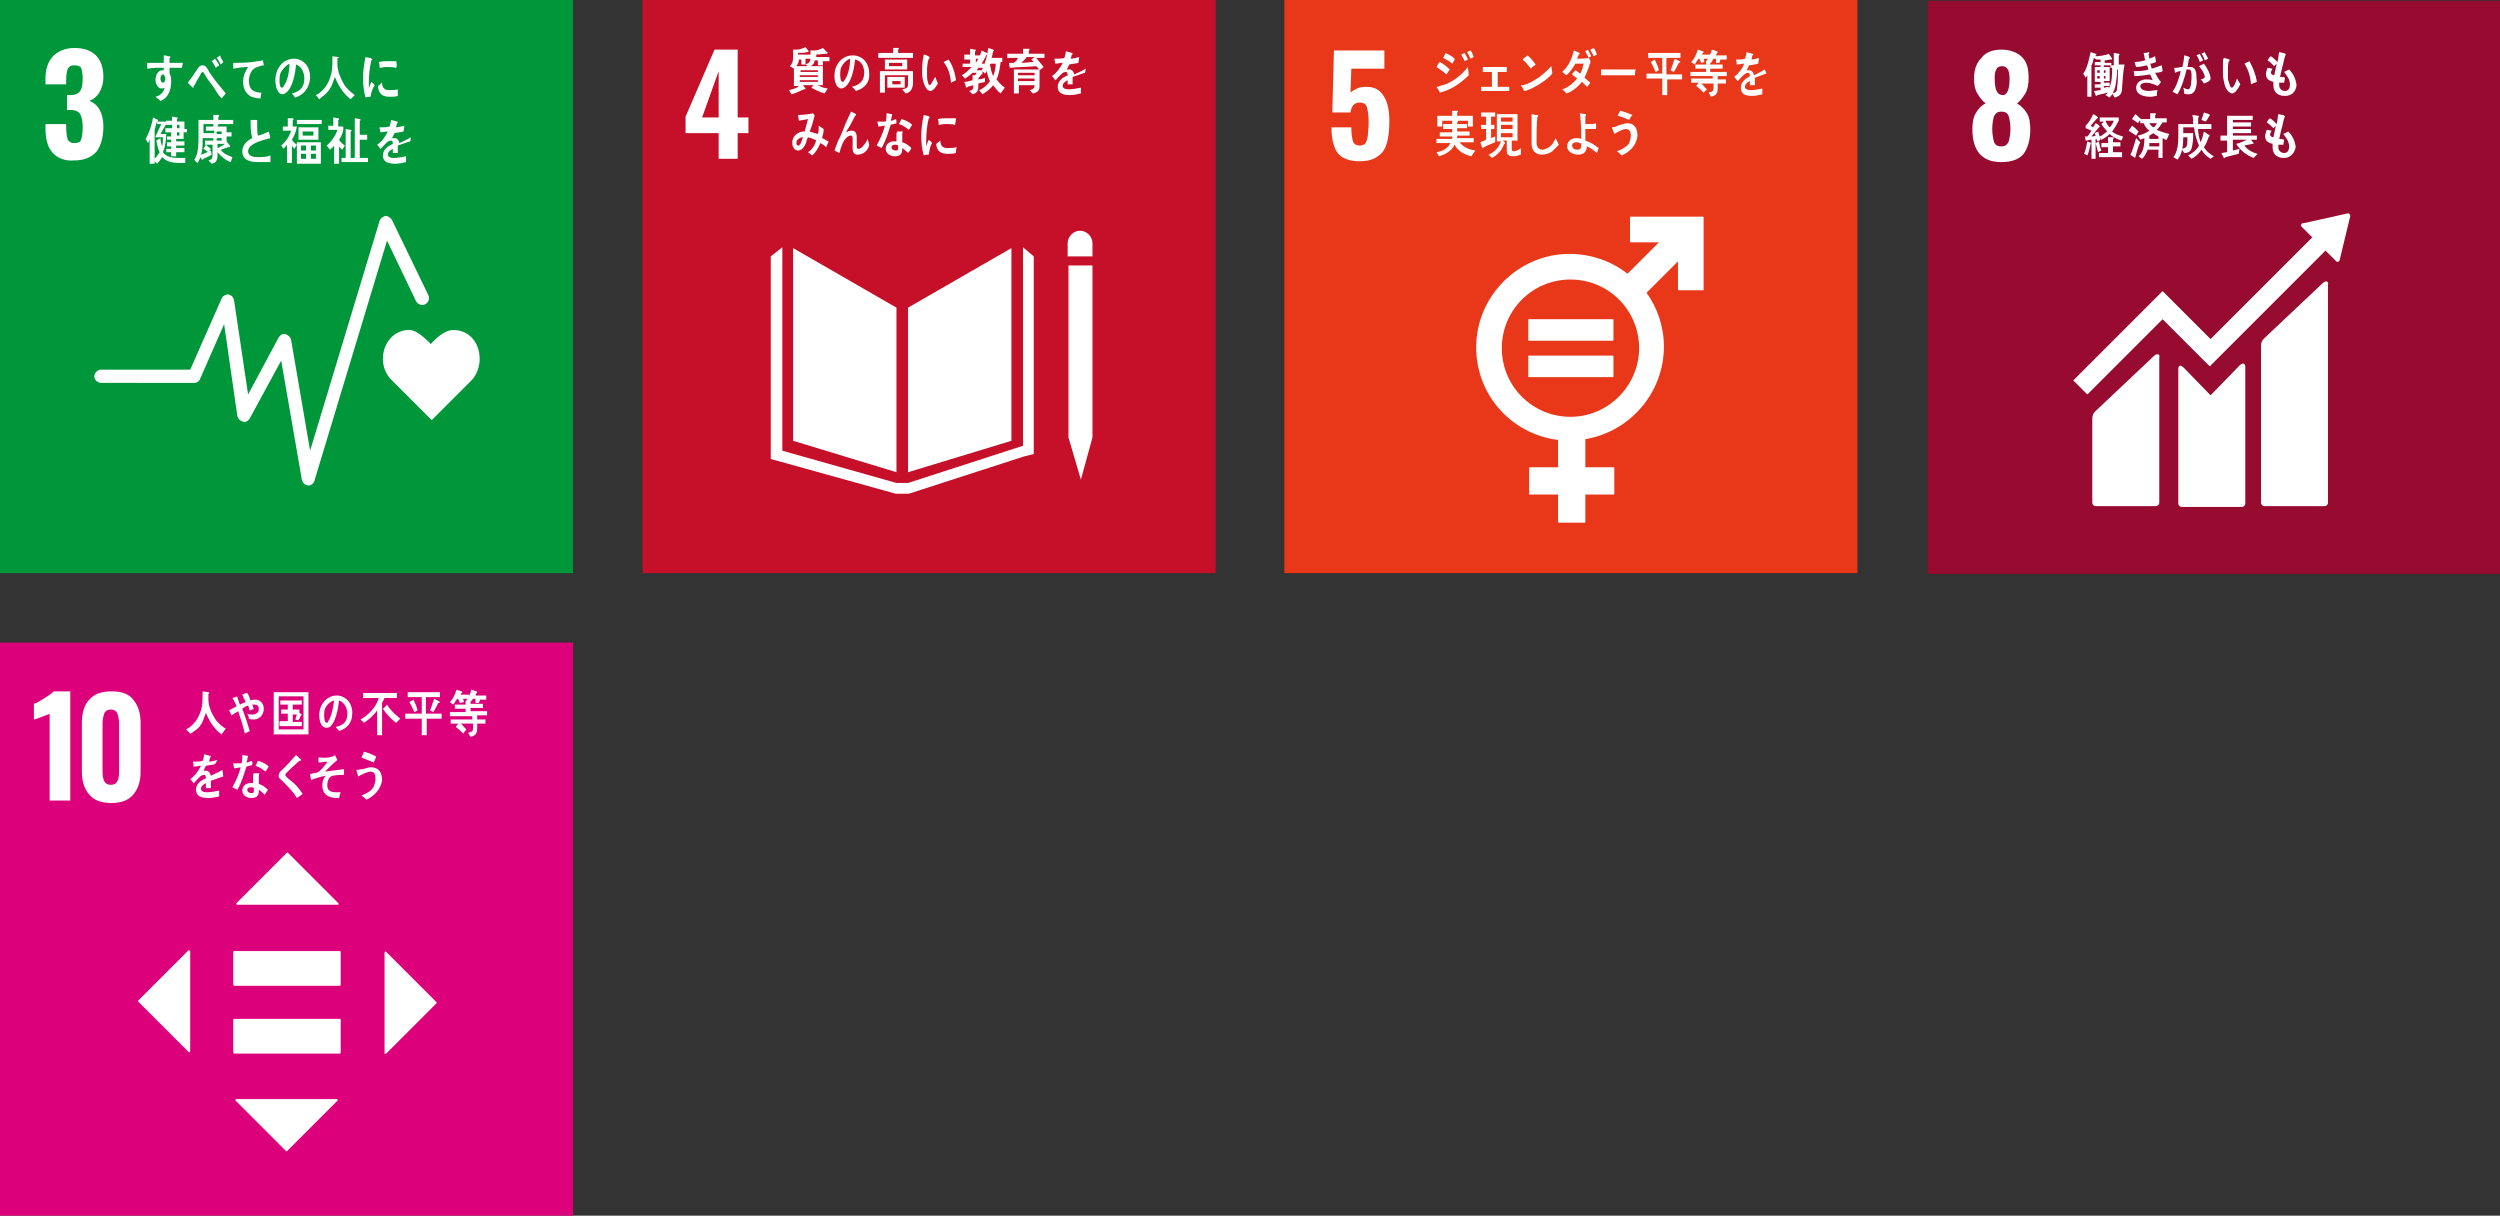 <?xml version="1.0" encoding="utf-8"?>
<!-- Generator: Adobe Illustrator 27.2.0, SVG Export Plug-In . SVG Version: 6.00 Build 0)  -->
<svg version="1.1" id="レイヤー_1" xmlns="http://www.w3.org/2000/svg" xmlns:xlink="http://www.w3.org/1999/xlink" x="0px"
	 y="0px" viewBox="0 0 302.3 147" style="enable-background:new 0 0 302.3 147;" xml:space="preserve">
<rect x="0" y="0" width="302.3" height="147" fill="#333333" stroke="none"/>
<style type="text/css">
	.st0{fill:#00973B;}
	.st1{fill:#C60F28;}
	.st2{fill:#E83819;}
	.st3{fill:#970B31;}
	.st4{fill:#DC007A;}
	.st5{fill:#FFFFFF;}
</style>
<rect x="0" y="0" class="st0" width="69.3" height="69.3"/>
<rect x="77.7" y="0" class="st1" width="69.3" height="69.3"/>
<rect x="155.3" y="0" class="st2" width="69.3" height="69.3"/>
<rect x="233.1" y="0.1" class="st3" width="69.3" height="69.3"/>
<rect x="0" y="77.7" class="st4" width="69.3" height="69.3"/>
<g>
	<path class="st5" d="M86.9,16.1h-4v-2L86.4,6h2.8v8.2h1.3v1.9h-1.3v3.1h-2.3V16.1z M86.9,14.2V8.6l-2,5.6H86.9z"/>
	<path class="st5" d="M162.3,19c-0.5-0.3-0.8-0.8-1-1.4c-0.2-0.6-0.3-1.3-0.3-2.2h2.4c0,0.8,0.1,1.3,0.2,1.7
		c0.1,0.3,0.4,0.5,0.8,0.5c0.3,0,0.6-0.1,0.7-0.3c0.2-0.2,0.2-0.5,0.3-0.9c0-0.4,0.1-0.9,0.1-1.6c0-0.8-0.1-1.4-0.2-1.8
		c-0.1-0.4-0.4-0.6-0.9-0.6c-0.6,0-1,0.4-1.1,1.2h-2.2l0.2-7.5h6.1v2.2h-4l-0.1,2.9c0.2-0.2,0.4-0.3,0.8-0.5s0.8-0.2,1.2-0.2
		c0.9,0,1.6,0.4,2,1.1c0.5,0.7,0.7,1.8,0.7,3.1c0,1-0.1,1.9-0.3,2.6c-0.2,0.7-0.5,1.2-1.1,1.6c-0.5,0.4-1.3,0.6-2.2,0.6
		C163.5,19.5,162.8,19.3,162.3,19"/>
	<path class="st5" d="M238.5,15.6c0-0.7,0.1-1.4,0.4-1.9c0.3-0.5,0.6-0.9,1.2-1.2c-0.4-0.3-0.7-0.7-1-1.2s-0.4-1.1-0.4-1.8
		c0-1.1,0.3-1.9,0.9-2.5C240.1,6.3,241,6,242,6s1.9,0.3,2.5,0.9c0.6,0.6,0.8,1.4,0.8,2.5c0,0.7-0.1,1.4-0.4,1.9s-0.6,0.9-1,1.2
		c0.5,0.3,0.9,0.7,1.2,1.2s0.4,1.2,0.4,2c0,1.2-0.3,2.2-0.8,2.9c-0.6,0.7-1.5,1-2.7,1C239.7,19.6,238.5,18.3,238.5,15.6 M242.9,17.1
		c0.1-0.4,0.2-0.9,0.2-1.5c0-0.7-0.1-1.2-0.2-1.5c-0.1-0.4-0.4-0.6-0.9-0.6s-0.7,0.2-0.9,0.6c-0.1,0.4-0.2,0.9-0.2,1.5
		c0,0.6,0.1,1.1,0.2,1.5c0.1,0.4,0.4,0.6,0.9,0.6S242.7,17.5,242.9,17.1 M243,9.5c0-0.5-0.1-0.9-0.2-1.1c-0.2-0.3-0.4-0.4-0.7-0.4
		c-0.3,0-0.6,0.1-0.7,0.4c-0.2,0.3-0.2,0.7-0.2,1.1c0,1.4,0.3,2,1,2C242.7,11.5,243,10.8,243,9.5"/>
	<path class="st5" d="M6,86.3c-0.1,0.1-0.5,0.2-1,0.4C4.5,86.9,4.2,87,4.1,87v-1.9c0.4-0.1,0.8-0.4,1.3-0.7c0.5-0.3,0.9-0.6,1.1-0.8
		h2v13.2H6V86.3z"/>
	<path class="st5" d="M10.8,96.1c-0.6-0.7-0.9-1.6-0.9-2.8v-5.9c0-1.2,0.3-2.2,0.9-2.8c0.6-0.7,1.5-1,2.7-1c1.2,0,2.1,0.3,2.6,1
		c0.6,0.7,0.9,1.6,0.9,2.8v5.9c0,1.2-0.3,2.1-0.9,2.8c-0.6,0.7-1.5,1-2.6,1C12.3,97.1,11.4,96.8,10.8,96.1 M14.4,93.3v-5.8
		c0-0.5-0.1-0.9-0.2-1.2c-0.1-0.3-0.4-0.5-0.8-0.5c-0.4,0-0.7,0.2-0.8,0.5c-0.1,0.3-0.2,0.7-0.2,1.2v5.8c0,1.1,0.3,1.6,1,1.6
		C14.1,94.9,14.4,94.4,14.4,93.3"/>
	<path class="st5" d="M6.3,18.4c-0.6-0.7-0.8-1.7-0.8-3V15H8v0.4c0,0.7,0.1,1.2,0.2,1.5c0.2,0.3,0.4,0.4,0.8,0.4
		c0.4,0,0.7-0.1,0.8-0.4c0.1-0.3,0.2-0.8,0.2-1.5c0-0.7-0.1-1.2-0.3-1.6c-0.2-0.3-0.6-0.5-1.1-0.5c0,0-0.2,0-0.5,0v-1.8h0.4
		c0.6,0,1-0.2,1.2-0.5c0.2-0.3,0.3-0.8,0.3-1.5c0-0.6-0.1-1-0.2-1.3C9.7,8,9.4,7.9,9,7.9C8.6,7.9,8.4,8,8.2,8.3C8.1,8.6,8,9,8,9.6
		v0.6H5.5V9.5c0-1.2,0.3-2,0.9-2.7C7,6.2,7.9,5.8,9,5.8c1.1,0,2,0.3,2.6,0.9c0.6,0.6,0.9,1.5,0.9,2.6c0,0.8-0.2,1.4-0.5,1.9
		c-0.3,0.5-0.7,0.8-1.2,1c1.1,0.4,1.7,1.5,1.7,3.1c0,1.3-0.3,2.3-0.8,3c-0.6,0.7-1.5,1.1-2.7,1.1C7.8,19.5,6.9,19.1,6.3,18.4"/>
	<path class="st5" d="M280.9,34.2l-7.1,6.7c-0.3,0.3-0.4,0.5-0.4,1v18.9c0,0.2,0.2,0.4,0.4,0.4h7.3c0.2,0,0.4-0.2,0.4-0.4V34.4
		C281.6,34.2,281.4,33.8,280.9,34.2"/>
	<path class="st5" d="M260.5,43l-7.1,6.7c-0.3,0.3-0.4,0.5-0.4,1v10.1c0,0.2,0.2,0.4,0.4,0.4h7.3c0.2,0,0.4-0.2,0.4-0.4V43.2
		C261.2,43,261,42.6,260.5,43"/>
	<path class="st5" d="M284.2,26.1c0-0.1,0-0.1-0.1-0.2c0,0-0.1-0.1-0.1-0.1l0,0l-0.1,0l-5.4,1.2l-0.1,0c0,0-0.1,0-0.1,0.1
		c-0.1,0.1-0.1,0.2,0,0.3l0.1,0.1l1.2,1.2L267.3,41l-5.7-5.7c-0.1-0.1-0.2-0.1-0.2,0l-1.5,1.5c0,0,0,0,0,0l-9.1,9.1
		c-0.1,0.1-0.1,0.2,0,0.2l1.5,1.5c0.1,0.1,0.2,0.1,0.2,0l9-9l4.1,4.1c0,0,0,0,0,0l1.5,1.5c0.1,0.1,0.2,0.1,0.2,0l13.9-13.9l1.3,1.3
		c0.1,0.1,0.2,0.1,0.3,0c0,0,0.1-0.1,0.1-0.1l0,0L284.2,26.1L284.2,26.1z"/>
	<path class="st5" d="M270.8,44.2l-3.4,3.5c-0.1,0.1-0.2,0.1-0.2,0l-3.1-3.2c-0.6-0.6-0.7-0.1-0.7,0.1v16.3c0,0.2,0.2,0.4,0.4,0.4
		h7.3c0.2,0,0.4-0.2,0.4-0.4V44.3C271.5,44.1,271.3,43.7,270.8,44.2"/>
	<path class="st5" d="M58,43.4c0-2-1.3-3.5-3.2-3.5c-1,0-2.1,1-2.7,1.7c-0.6-0.6-1.7-1.7-2.6-1.7c-1.9,0-3.2,1.6-3.2,3.5
		c0,1,0.4,1.9,1,2.5l4.9,4.9l4.9-4.9l0,0C57.7,45.2,58,44.3,58,43.4"/>
	<path class="st5" d="M37.3,58.7C37.2,58.7,37.2,58.7,37.3,58.7c-0.4,0-0.7-0.3-0.8-0.7L34,43.6l-3.8,7c-0.2,0.3-0.5,0.5-0.8,0.4
		c-0.3-0.1-0.6-0.3-0.7-0.7l-1.6-11.1l-2.9,6.6c-0.1,0.3-0.4,0.5-0.7,0.5H12.2c-0.4,0-0.8-0.4-0.8-0.8c0-0.4,0.4-0.8,0.8-0.8H23
		l3.8-8.6c0.1-0.3,0.5-0.5,0.8-0.5c0.4,0.1,0.6,0.3,0.7,0.7L30,47.7l3.7-6.9c0.2-0.3,0.5-0.5,0.8-0.4c0.3,0.1,0.6,0.3,0.7,0.7
		l2.3,13.4l8.4-27.8c0.1-0.3,0.4-0.5,0.7-0.6c0.3,0,0.6,0.2,0.8,0.5l4.4,9.1c0.2,0.4,0,0.9-0.4,1.1c-0.4,0.2-0.9,0-1.1-0.4l-3.5-7.3
		L38,58.2C37.9,58.5,37.6,58.7,37.3,58.7"/>
	<polygon class="st5" points="108.4,37.2 95.9,30 95.9,53.3 108.4,57.1 	"/>
	<polygon class="st5" points="109.8,37.2 109.8,57.1 122.3,53.3 122.3,30 	"/>
	<polygon class="st5" points="129.5,52.9 129.2,52.9 130.7,58 132.1,52.9 131.8,52.9 132.1,52.9 132.1,32.1 131.8,32.1 131.4,32.1 
		131,32.1 130.3,32.1 129.9,32.1 129.5,32.1 129.2,32.1 129.2,52.9 	"/>
	<polygon class="st5" points="125,31 123.7,29.9 123.7,53.9 109.8,58.4 109.2,58.4 109,58.4 108.4,58.4 94.6,54.5 94.6,29.9 
		93.2,31 93.2,55.5 108.3,59.7 109,59.7 109.2,59.7 109.9,59.7 123.8,55.2 125,54.9 	"/>
	<path class="st5" d="M132.1,29.4c0-0.8-0.7-1.5-1.5-1.5c-0.8,0-1.5,0.7-1.5,1.5V31h3V29.4z"/>
	<path class="st5" d="M205.9,26.2h-8.7c-0.1,0-0.1,0-0.1,0.1v2.9c0,0.1,0.1,0.1,0.1,0.1h3.4l-3.8,3.8c-1.9-1.5-4.4-2.4-7-2.4
		c-6.2,0-11.3,5.1-11.3,11.3c0,5.8,4.3,10.5,9.9,11.2v3.3H185c-0.1,0-0.1,0.1-0.1,0.1v3.1c0,0.1,0,0.1,0.1,0.1h3.4v3.3
		c0,0.1,0,0.1,0.1,0.1h3.1c0.1,0,0.1,0,0.1-0.1v-3.3h3.4c0.1,0,0.1,0,0.1-0.1v-3.1c0-0.1,0-0.1-0.1-0.1h-3.4v-3.4
		c5.4-0.9,9.5-5.6,9.5-11.2c0-2.4-0.8-4.7-2.1-6.5l3.8-3.8V35c0,0.1,0.1,0.1,0.1,0.1h2.9c0.1,0,0.1,0,0.1-0.1v-8.7
		C206,26.2,206,26.2,205.9,26.2 M189.9,50.4c-4.6,0-8.3-3.7-8.3-8.3c0-4.6,3.7-8.3,8.3-8.3c4.6,0,8.3,3.7,8.3,8.3
		C198.2,46.6,194.5,50.4,189.9,50.4"/>
	<path class="st5" d="M195,38.6h-10.1c-0.1,0-0.1,0-0.1,0.1v2.4c0,0.1,0,0.1,0.1,0.1H195c0.1,0,0.1,0,0.1-0.1v-2.4
		C195.1,38.6,195,38.6,195,38.6"/>
	<path class="st5" d="M195,43h-10.1c-0.1,0-0.1,0-0.1,0.1v2.4c0,0.1,0,0.1,0.1,0.1H195c0.1,0,0.1,0,0.1-0.1v-2.4
		C195.1,43,195,43,195,43"/>
	<path class="st5" d="M41.1,123.2H28.3c-0.1,0-0.1,0.1-0.1,0.2v3.8c0,0.1,0.1,0.2,0.1,0.2h12.8c0.1,0,0.1-0.1,0.1-0.2v-3.8
		C41.2,123.2,41.2,123.2,41.1,123.2"/>
	<path class="st5" d="M41.1,115H28.3c-0.1,0-0.1,0.1-0.1,0.2v3.8c0,0.1,0.1,0.2,0.1,0.2h12.8c0.1,0,0.1-0.1,0.1-0.2v-3.8
		C41.2,115.1,41.2,115,41.1,115"/>
	<path class="st5" d="M40.9,109.2l-6.1-6.1c0,0-0.1,0-0.1,0l-6.1,6.1c-0.1,0.1,0,0.2,0.1,0.2h12.3C40.9,109.4,41,109.3,40.9,109.2"
		/>
	<path class="st5" d="M46.7,127.4l6.1-6.1c0,0,0-0.1,0-0.1l-6.1-6.1c-0.1-0.1-0.2,0-0.2,0.1v12.3C46.5,127.4,46.6,127.4,46.7,127.4"
		/>
	<path class="st5" d="M28.5,133.1l6.1,6.1c0,0,0.1,0,0.1,0l6.1-6.1c0.1-0.1,0-0.2-0.1-0.2H28.6C28.5,132.9,28.4,133,28.5,133.1"/>
	<path class="st5" d="M22.8,114.9l-6.1,6.1c0,0,0,0.1,0,0.1l6.1,6.1c0.1,0.1,0.2,0,0.2-0.1V115C22.9,114.9,22.8,114.9,22.8,114.9"/>
	<path class="st5" d="M44.8,11.7c-0.2,0-0.4,0-0.6,0.1c-0.2-0.7-0.3-1.5-0.3-2.3c0-0.9,0.1-1.7,0.3-2.6L44.7,7c0.1,0,0.2,0,0.2,0.1
		c0,0,0.1,0,0.1,0.1c0,0,0,0.1-0.1,0.1c-0.2,0.9-0.3,1.8-0.3,2.7c0,0.2,0,0.4,0,0.7c0.1-0.3,0.2-0.6,0.3-0.8
		c0.1,0.1,0.3,0.2,0.4,0.4C45.1,10.6,44.9,11.1,44.8,11.7 M48.1,11.6c-0.3,0.1-0.6,0.1-0.9,0.1c-0.7,0-1.4-0.1-1.5-1.3
		c0.2-0.1,0.3-0.3,0.5-0.4c0,0.6,0.3,0.9,0.8,0.9c0.4,0,0.8,0,1.1-0.1C48.1,11.1,48.1,11.4,48.1,11.6 M47.9,8.2
		c-0.4-0.1-0.8-0.1-1.2-0.1c-0.3,0-0.5,0.1-0.8,0.1c0-0.2,0-0.5-0.1-0.7c0.4-0.1,0.8-0.1,1.1-0.1c0.3,0,0.6,0,1,0
		C48,7.7,48,8,47.9,8.2"/>
	<path class="st5" d="M22,8.2c-0.2,0-0.4,0-0.6,0c-0.3,0-0.6,0-0.9,0c0,0.2,0,0.4,0,0.7c0.2,0.3,0.2,0.6,0.2,1c0,1-0.4,2-1.3,2.3
		c-0.2-0.2-0.4-0.3-0.6-0.5c0.5-0.1,1-0.5,1.1-1.1c-0.1,0.1-0.3,0.1-0.4,0.1c-0.4,0-0.7-0.6-0.7-1c0-0.6,0.3-1.2,0.8-1.2
		c0.1,0,0.1,0,0.2,0c0-0.1,0-0.2,0-0.3c-0.4,0-0.7,0-1,0c-0.3,0-0.7,0.1-1,0.1c0-0.2,0-0.5,0-0.7c0.7,0,1.4,0,2,0c0-0.3,0-0.6,0-0.9
		c0.1,0,0.3,0,0.5,0.1c0.1,0,0.1,0,0.2,0c0,0,0.1,0,0.1,0.1c0,0.1,0,0.1-0.1,0.1c0,0.2,0,0.4,0,0.6c0.5,0,1.1,0,1.6,0L22,8.2z
		 M19.7,9c-0.2,0-0.3,0.3-0.3,0.5c0,0.2,0.1,0.5,0.3,0.5c0.2,0,0.3-0.3,0.3-0.6C19.9,9.3,19.9,9,19.7,9"/>
	<path class="st5" d="M26.8,11.9c-0.3-0.3-0.6-0.7-0.8-1.1c-0.3-0.5-0.7-0.9-1-1.4c-0.1-0.2-0.2-0.3-0.3-0.5
		c-0.1-0.1-0.1-0.2-0.2-0.2c-0.1,0-0.3,0.3-0.3,0.4c-0.1,0.2-0.2,0.3-0.3,0.5c-0.2,0.3-0.3,0.6-0.5,0.9v0c0,0.1,0,0.1-0.1,0.1
		l-0.6-0.6c0.2-0.3,0.4-0.5,0.6-0.8c0.2-0.3,0.4-0.6,0.6-0.9c0.2-0.3,0.3-0.4,0.6-0.4c0.2,0,0.4,0.1,0.5,0.3
		c0.1,0.1,0.2,0.3,0.3,0.5c0.2,0.3,0.5,0.7,0.7,1c0.4,0.5,0.9,1.1,1.3,1.6L26.8,11.9z M26.1,8.2c-0.2-0.3-0.3-0.6-0.5-0.8l0.4-0.3
		c0.2,0.3,0.4,0.5,0.5,0.8L26.1,8.2z M26.7,7.8c-0.2-0.3-0.3-0.6-0.5-0.8l0.4-0.3C26.7,7,26.9,7.3,27,7.5L26.7,7.8z"/>
	<path class="st5" d="M31.9,7.9c-0.2,0-0.5,0.1-0.8,0.2c-0.6,0.2-1,0.8-1,1.7c0,1.2,0.8,1.4,1.5,1.4c0,0.2-0.1,0.5-0.1,0.7
		c0,0-0.1,0-0.1,0c-0.3,0-0.7-0.1-1-0.2c-0.6-0.3-1-0.9-1-1.8c0-0.8,0.3-1.3,0.6-1.8c-0.6,0-1.2,0.1-1.8,0.2c0-0.3,0-0.5,0-0.7
		c1,0,2,0,2.9-0.2c0.2,0,0.6-0.1,0.7-0.1c0,0.1,0.1,0.6,0.1,0.6C32.1,7.8,32,7.9,31.9,7.9"/>
	<path class="st5" d="M35.7,11.8c-0.2-0.2-0.3-0.4-0.4-0.5c0.8-0.2,1.5-0.6,1.5-1.8c0-0.8-0.4-1.5-1-1.7c-0.1,1.1-0.4,2.8-1.2,3.4
		c-0.1,0.1-0.3,0.2-0.5,0.2c-0.2,0-0.4-0.2-0.5-0.4c-0.2-0.3-0.3-0.8-0.3-1.3c0-1.5,1-2.6,2.2-2.6c1.1,0,2,0.8,2,2.3
		C37.4,10.8,36.6,11.5,35.7,11.8 M33.9,8.9c-0.1,0.3-0.1,0.6-0.1,0.8c0,0.3,0,0.9,0.3,0.9c0.1,0,0.2-0.1,0.2-0.2
		c0.5-0.6,0.7-1.9,0.7-2.7C34.6,7.9,34.1,8.4,33.9,8.9"/>
	<path class="st5" d="M42.4,12c-0.8-0.6-1.5-1.6-1.9-2.7c-0.1,0.3-0.2,0.5-0.3,0.8c-0.2,0.6-0.6,1.1-1.1,1.5
		c-0.2,0.1-0.3,0.3-0.5,0.4l-0.4-0.5c0.2-0.1,0.4-0.2,0.6-0.4c0.7-0.6,1.1-1.4,1.3-2.4c0.1-0.6,0.1-1.3,0.1-1.9l0.7,0.1
		c0,0,0.1,0,0.1,0.1C40.9,7,40.9,7,40.8,7c0,0.3,0,0.5,0,0.8c0,0.8,0.4,1.7,0.8,2.4c0.3,0.5,0.9,1,1.3,1.3L42.4,12z"/>
	<path class="st5" d="M22.4,19.7c-0.2,0-0.5,0-0.7,0c-0.8,0-1.5-0.1-2.1-0.7c-0.2,0.3-0.3,0.5-0.6,0.8l-0.3-0.3v0.3h-0.6v-2.9
		c-0.1,0.1-0.1,0.3-0.2,0.4l-0.3-0.5c0.4-0.6,0.8-1.8,0.9-2.6l0.6,0.3c0,0,0,0,0,0.1c0,0,0,0.1-0.1,0.1h1.1V15l-0.7,1.2h0.7
		c0,0.7-0.1,1.5-0.4,2.2c0.4,0.6,1.2,0.7,1.9,0.7c0.3,0,0.5,0,0.8,0L22.4,19.7z M18.8,16.7v-0.2l0.7-1.5h-0.5v-0.4
		c-0.1,0.4-0.2,0.7-0.3,1.1v3.5c0.2-0.2,0.4-0.5,0.6-0.8C19.1,18,19,17.5,18.9,17c0.2-0.1,0.3-0.2,0.5-0.3c0,0.3,0.1,0.7,0.2,1
		c0.1-0.4,0.1-0.7,0.1-1.1H18.8z M22.2,16v0.8h-0.9v0.3h1v0.5h-1v0.3h1v0.5h-1v0.5h-0.6v-0.5h-0.6V18h0.6v-0.3h-0.5v-0.5h0.5v-0.3
		h-0.5v-0.4h0.5V16H20v-0.5h0.8v-0.4h-0.7v-0.5h0.7v-0.5l0.6,0.1c0,0,0.1,0,0.1,0.1c0,0-0.1,0.1-0.1,0.1v0.3h0.9v0.9h0.3V16H22.2z
		 M21.7,15.1h-0.3v0.4h0.3V15.1z M21.7,16h-0.3v0.4h0.3V16z"/>
	<path class="st5" d="M27.9,19.6c-0.6-0.2-1.2-0.7-1.6-1.2c0,0.1,0,0.3,0,0.4c0,0.6-0.2,0.9-0.7,1l-0.4-0.4c0.4-0.1,0.5-0.2,0.5-0.7
		v-1.2h-0.8c0.2,0.2,0.4,0.3,0.6,0.5l-0.3,0.4c-0.2-0.1-0.4-0.3-0.6-0.4l0.3-0.5h-0.1V17h1v-0.3h-1.3c0,0.2,0,0.4,0,0.7
		c0,0.7-0.2,1.7-0.6,2.3c-0.2-0.1-0.3-0.2-0.4-0.4c0.5-0.7,0.5-1.9,0.5-2.8c0-0.7,0-1.3,0-2h1.8v-0.6c0.2,0,0.4,0,0.6,0
		c0,0,0.1,0,0.1,0.1s-0.1,0.1-0.1,0.1v0.4h1.8v0.5h-3.6c0,0.4,0,0.7,0,1.1h1.3v-0.3h-1v-0.5h0.9v-0.3l0.5,0c0,0,0.1,0,0.1,0.1
		c0,0,0,0.1-0.1,0.1v0.1h1.1v0.7H28v0.5h-0.6v0.6l0,0l0.4,0.5c0,0,0,0,0,0.1c0,0,0,0.1-0.1,0.1c0,0-0.1,0-0.1,0
		c-0.3,0.1-0.6,0.2-0.9,0.3c0.3,0.5,0.9,0.7,1.4,0.9L27.9,19.6z M25.6,18.7c-0.3,0.2-0.6,0.3-1,0.5c0,0,0,0.1-0.1,0.1c0,0,0,0-0.1,0
		l-0.3-0.5c0.5-0.2,1-0.4,1.4-0.6L25.6,18.7z M26.8,15.9h-0.6v0.3h0.6V15.9z M26.8,16.7h-0.6V17h0.6V16.7z M26.3,17.4v0.5
		c0.3-0.1,0.6-0.3,0.9-0.5L26.3,17.4z"/>
	<path class="st5" d="M31.2,19.6c-0.7,0-1.9-0.1-1.9-1.3c0-0.8,0.6-1.3,1.2-1.6c-0.2-0.7-0.2-1.4-0.2-2.2c0.1,0,0.3,0,0.5,0
		c0.1,0,0.1,0,0.2,0c0,0,0.1,0,0.1,0.1c0,0,0,0,0,0.1c0,0.2,0,0.4,0,0.6c0,0.2,0,0.9,0.1,1.1c0,0,0,0,0,0c0.2,0,1.1-0.4,1.3-0.5
		c0.1,0.3,0.1,0.5,0.2,0.8C32,16.9,30,17.3,30,18.3c0,0.6,0.7,0.7,1.1,0.7c0.6,0,1.1,0,1.6-0.2c0,0.3,0,0.5,0,0.8
		C32.2,19.6,31.7,19.6,31.2,19.6"/>
	<path class="st5" d="M35.9,19.7v-2.2L35.6,18c-0.1-0.1-0.2-0.2-0.3-0.4v2.1h-0.6v-2.2c-0.1,0.2-0.3,0.3-0.4,0.5L34,17.6
		c0.5-0.4,1-1.1,1.2-1.8h-1v-0.5h0.6v-1l0.6,0c0,0,0.1,0,0.1,0.1c0,0,0,0.1-0.1,0.1v0.8h0.5c-0.1,0.6-0.3,1.1-0.6,1.6
		c0.1,0.2,0.4,0.5,0.6,0.6v-0.3h2.9v2.6H35.9z M35.9,14.5h3v0.5h-3V14.5z M36.1,15.4h2.4v1.5h-2.4V15.4z M37,17.6h-0.6v0.6H37V17.6z
		 M37,18.6h-0.6v0.6H37V18.6z M37.9,15.9h-1.3v0.5h1.3V15.9z M38.2,17.6h-0.6v0.6h0.6V17.6z M38.2,18.6h-0.6v0.6h0.6V18.6z"/>
	<path class="st5" d="M41,16.9L41,16.9c0.2,0.3,0.4,0.5,0.7,0.7l-0.3,0.5c-0.1-0.1-0.3-0.2-0.4-0.4v2.1h-0.6v-2.2
		c-0.1,0.2-0.3,0.3-0.5,0.5l-0.4-0.5c0.5-0.4,1.1-1.2,1.3-1.9h-1.1v-0.5h0.6v-1l0.6,0.1c0,0,0.1,0,0.1,0.1c0,0,0,0.1-0.1,0.1v0.8
		h0.6C41.6,15.8,41.3,16.5,41,16.9 M41.3,19.6v-0.5h0.5v-3.5l0.6,0.1c0,0,0.1,0,0.1,0.1c0,0.1-0.1,0.1-0.1,0.1v3.2h0.5v-4.8l0.6,0.1
		c0,0,0.1,0,0.1,0.1c0,0.1-0.1,0.1-0.1,0.1v1.7h0.9v0.6h-0.9v2.2h1v0.5H41.3z"/>
	<path class="st5" d="M49.6,17.1C49.6,17.1,49.5,17.1,49.6,17.1c-0.4,0.1-1.2,0.4-1.5,0.5v0.9l-0.6,0c0-0.1,0-0.2,0-0.3V18
		c-0.4,0.2-0.6,0.4-0.6,0.7c0,0.2,0.2,0.4,0.7,0.4c0.5,0,1-0.1,1.5-0.2l0,0.7c-0.4,0.1-0.9,0.2-1.3,0.2c-1,0-1.5-0.3-1.5-1
		c0-0.3,0.1-0.6,0.4-0.9c0.2-0.2,0.4-0.3,0.8-0.5c0-0.3-0.1-0.4-0.2-0.4c-0.2,0-0.4,0.1-0.5,0.2c-0.1,0.1-0.2,0.2-0.4,0.4
		c-0.2,0.2-0.3,0.4-0.4,0.4c-0.1-0.1-0.2-0.3-0.4-0.5c0.6-0.4,1-1,1.3-1.6c-0.3,0-0.6,0.1-0.9,0.1c0-0.2-0.1-0.4-0.1-0.6
		c0.5,0,0.9,0,1.2-0.1c0.1-0.2,0.1-0.4,0.2-0.8l0.7,0.2c0,0,0.1,0,0.1,0.1s0,0.1-0.1,0.1c0,0.1-0.1,0.3-0.1,0.5c0.2,0,0.6-0.1,1-0.2
		l-0.1,0.7c-0.3,0.1-0.7,0.1-1.1,0.2c-0.1,0.2-0.2,0.4-0.3,0.6c0.1,0,0.2,0,0.3,0c0.3,0,0.5,0.2,0.6,0.6c0.4-0.2,0.9-0.4,1.4-0.7
		L49.6,17.1C49.7,17.1,49.6,17.1,49.6,17.1"/>
	<path class="st5" d="M97.4,7.2l0,0.6h-0.5V7.2h-0.3c0,0.5-0.3,0.8-0.6,1.1L95.5,8c0.4-0.4,0.4-0.7,0.4-1.3c0-0.2,0-0.4,0-0.7l0.5,0
		c0.3,0,0.8-0.2,1-0.3l0.4,0.5c0,0-0.1,0.1-0.1,0.1c0,0-0.1,0-0.1,0c-0.4,0.1-0.7,0.1-1.1,0.1c0,0.1,0,0.2,0,0.2h1.8v0.5H97.4z
		 M99.5,7.3v0.6h-0.6V7.3h-0.4C98.5,7.6,98.3,7.9,98,8h1.5v2.3h-0.6c0.3,0.2,0.9,0.4,1.2,0.4l-0.4,0.6c-0.6-0.2-1.1-0.4-1.6-0.7
		c0.1-0.1,0.2-0.2,0.3-0.3h-1.3c0,0.1,0.3,0.3,0.3,0.4c0,0,0,0.1-0.1,0.1c0,0,0,0-0.1,0c-0.5,0.2-1,0.5-1.5,0.6l-0.3-0.5
		c0.4-0.1,0.9-0.2,1.2-0.5h-0.6V8h1.7c-0.1-0.1-0.2-0.1-0.3-0.2C97.9,7.6,98,7.4,98,7c0-0.3,0-0.6,0-0.9l0.5,0c0.2,0,0.7-0.1,1-0.3
		l0.5,0.5c0,0,0.1,0.1,0.1,0.1c0,0-0.1,0.1-0.1,0.1c0,0-0.1,0-0.1,0c-0.4,0-0.8,0.1-1.2,0.1c0,0.1,0,0.2,0,0.3h1.6v0.5H99.5z
		 M98.9,8.5h-2.1v0.2h2.1V8.5z M98.9,9.1h-2.2v0.2h2.2V9.1z M98.9,9.7h-2.2v0.2h2.2V9.7z"/>
	<path class="st5" d="M103.5,11c-0.2-0.2-0.3-0.4-0.5-0.5c0.8-0.2,1.5-0.6,1.5-1.7c0-0.8-0.4-1.5-1.1-1.6c-0.1,1-0.4,2.7-1.2,3.3
		c-0.1,0.1-0.3,0.2-0.5,0.2c-0.2,0-0.4-0.2-0.5-0.3c-0.2-0.3-0.3-0.8-0.3-1.2c0-1.5,1-2.5,2.2-2.5c1.1,0,2,0.8,2,2.2
		C105.2,10,104.5,10.7,103.5,11 M101.7,8.2c-0.1,0.3-0.1,0.5-0.1,0.8c0,0.2,0,0.9,0.3,0.9c0.1,0,0.2-0.1,0.2-0.2
		c0.5-0.6,0.7-1.8,0.7-2.6C102.4,7.2,101.9,7.7,101.7,8.2"/>
	<path class="st5" d="M106.2,7V6.4h1.8V5.8l0.6,0c0,0,0.1,0,0.1,0.1c0,0-0.1,0.1-0.1,0.1v0.4h1.8V7H106.2z M109.5,11.3l-0.4-0.5
		c0.4-0.1,0.7-0.1,0.7-0.6V9.1h-2.8v2.1h-0.6V8.6h4v1.6C110.3,10.9,110,11.2,109.5,11.3 M107,7.2h2.7v1.2H107V7.2z M107.3,9.3h2.1
		v1.3h-2.1V9.3z M109.1,7.6h-1.6V8h1.6V7.6z M108.9,9.8h-1v0.4h1V9.8z"/>
	<path class="st5" d="M112.5,11c-0.1,0-0.3-0.1-0.4-0.2c-0.4-0.5-0.6-1.3-0.6-2c0-0.5,0-1.1,0.1-1.6c0-0.2,0.1-0.4,0.1-0.6
		c0.2,0,0.6,0.2,0.7,0.3c0,0,0,0,0,0.1c0,0.1-0.1,0.1-0.1,0.1c-0.1,0.3-0.2,0.9-0.2,1.2c0,0.3,0,0.5,0,0.8c0,0.3,0,0.5,0.1,0.8
		c0,0.1,0.1,0.4,0.2,0.4c0.2,0,0.5-0.8,0.7-1l0.3,0.8C113.3,10.3,112.9,11,112.5,11 M115,10c-0.1-1-0.3-1.7-0.9-2.5
		c0.2-0.1,0.4-0.2,0.6-0.3c0.5,0.7,0.8,1.7,0.9,2.5C115.4,9.8,115.2,9.9,115,10"/>
	<path class="st5" d="M119.3,6.6c-0.2,0.4-0.4,0.8-0.6,1.1h0.3v0.5h-0.7c-0.1,0.1-0.1,0.2-0.2,0.3h0.7v0.4c-0.2,0.2-0.4,0.4-0.5,0.6
		v0.1c0.3,0,0.6-0.1,0.8-0.2l0,0.5c-0.3,0.1-0.5,0.1-0.8,0.2v0.4c0,0.6-0.3,0.8-0.7,0.9l-0.4-0.4c0.4-0.1,0.5-0.2,0.5-0.7
		c-0.2,0.1-0.5,0.1-0.7,0.2c0,0,0,0.1-0.1,0.1c0,0,0,0-0.1-0.1l-0.2-0.6c0.3,0,0.7-0.1,1-0.2c0-0.2,0-0.4,0-0.6l0.3,0
		c0.1-0.1,0.1-0.2,0.2-0.3h-0.5c-0.3,0.3-0.6,0.5-0.9,0.7l-0.4-0.4c0.4-0.2,0.8-0.6,1.2-1h-1.1V7.7h0.9V7.2h-0.7V6.6h0.7V5.9
		l0.6,0.1c0,0,0.1,0,0.1,0.1c0,0,0,0.1-0.1,0.1v0.5h0.7L118.4,7c0.1-0.3,0.2-0.6,0.3-0.9l0.6,0.3c0,0,0.1,0,0.1,0.1
		C119.4,6.6,119.3,6.6,119.3,6.6 M118,7.1v0.5c0.1-0.2,0.2-0.3,0.3-0.5H118z M121,11.3c-0.3-0.2-0.7-0.7-0.9-1
		c-0.3,0.4-0.8,0.8-1.3,1.1l-0.4-0.5c0.5-0.2,1-0.6,1.3-1.1c-0.2-0.4-0.3-0.8-0.4-1.2c-0.1,0.1-0.1,0.2-0.2,0.3l-0.4-0.4
		c0.4-0.7,0.7-1.8,0.8-2.7l0.6,0.2c0,0,0.1,0.1,0.1,0.1c0,0.1-0.1,0.1-0.1,0.1c-0.1,0.3-0.1,0.6-0.2,0.8h1.3v0.5H121
		c-0.1,0.7-0.2,1.5-0.5,2.1c0.3,0.4,0.6,0.7,1,1L121,11.3z M119.8,7.7l-0.1,0.1c0.1,0.5,0.2,1,0.4,1.4c0.2-0.5,0.3-1,0.3-1.5H119.8z
		"/>
	<path class="st5" d="M125.3,7c0.3,0.4,0.6,0.7,0.9,1.1l-0.5,0.4c-0.1-0.2-0.3-0.4-0.4-0.5c-1,0.1-2.1,0.1-3.2,0.2l-0.1-0.6h0.5
		c0.1,0,0.1,0,0.2-0.1c0.2-0.1,0.3-0.3,0.4-0.5h-1.3V6.5h1.9V5.9l0.7,0c0,0,0.1,0,0.1,0.1c0,0.1-0.1,0.1-0.1,0.1v0.4h1.9V7H125.3z
		 M124.9,11.3l-0.4-0.4c0.3-0.1,0.6-0.1,0.6-0.6h-1.9v1h-0.6V8.4h3.1v2C125.7,11,125.4,11.2,124.9,11.3 M123.1,8.8v0.3h2l0-0.3
		H123.1z M125.1,9.5h-2v0.3h2V9.5z M124.1,7c-0.2,0.2-0.4,0.4-0.6,0.6c0.5,0,1-0.1,1.5-0.1c-0.1-0.1-0.2-0.2-0.3-0.3
		c0.1-0.1,0.3-0.2,0.4-0.3H124.1z"/>
	<path class="st5" d="M131.2,8.8C131.2,8.8,131.1,8.8,131.2,8.8c-0.4,0.1-1.1,0.4-1.5,0.5v0.9l-0.6,0c0-0.1,0-0.2,0-0.3V9.7
		c-0.4,0.2-0.6,0.4-0.6,0.7c0,0.2,0.2,0.4,0.7,0.4c0.5,0,1-0.1,1.5-0.2l0,0.7c-0.4,0.1-0.9,0.2-1.3,0.2c-1,0-1.5-0.3-1.5-1
		c0-0.3,0.1-0.6,0.4-0.9c0.2-0.2,0.4-0.3,0.8-0.5c0-0.3-0.1-0.4-0.2-0.4c-0.2,0-0.4,0.1-0.5,0.2c-0.1,0.1-0.2,0.2-0.4,0.4
		c-0.2,0.2-0.3,0.4-0.4,0.4c-0.1-0.1-0.2-0.3-0.4-0.5c0.6-0.4,1-1,1.3-1.6c-0.3,0-0.6,0.1-0.9,0.1c0-0.2-0.1-0.4-0.1-0.6
		c0.5,0,0.9,0,1.2-0.1c0.1-0.2,0.1-0.4,0.2-0.8l0.7,0.2c0,0,0.1,0,0.1,0.1s0,0.1-0.1,0.1c0,0.1-0.1,0.3-0.1,0.5c0.2,0,0.6-0.1,1-0.2
		l-0.1,0.7c-0.3,0.1-0.7,0.1-1.1,0.2c-0.1,0.2-0.2,0.4-0.3,0.6c0.1,0,0.2,0,0.3,0c0.3,0,0.5,0.2,0.6,0.6c0.4-0.2,0.9-0.4,1.4-0.7
		L131.2,8.8C131.2,8.8,131.2,8.8,131.2,8.8"/>
	<path class="st5" d="M99.9,17.8c-0.2-0.2-0.5-0.4-0.7-0.5c-0.2,0.5-0.6,1.2-1,1.5l-0.5-0.4c0.5-0.3,0.8-0.8,1-1.4
		c-0.3-0.2-0.6-0.3-1-0.4c-0.1,0.2-0.2,0.4-0.2,0.6c-0.2,0.5-0.5,1-1,1c-0.4,0-0.7-0.4-0.7-0.9c0-0.7,0.4-1.1,0.9-1.3
		c0.2-0.1,0.4-0.1,0.6-0.1c0.1-0.4,0.3-1.1,0.4-1.5l-1.1,0.2l-0.1-0.7h0.1c0.4,0,1.4-0.1,1.7-0.2c0.1,0.1,0.2,0.2,0.2,0.3
		c-0.1,0.4-0.2,0.7-0.3,1.1c-0.1,0.3-0.2,0.6-0.3,0.8c0.3,0.1,0.6,0.2,1,0.3C99,16,99,15.6,99,15.2c0.2,0.1,0.4,0.3,0.6,0.4
		c0,0.4-0.1,0.7-0.2,1.1c0.3,0.1,0.5,0.3,0.8,0.4C100.1,17.3,100,17.6,99.9,17.8 M96.3,17.3c0,0.2,0.1,0.3,0.2,0.3
		c0.1,0,0.2,0,0.2-0.1c0.2-0.2,0.3-0.7,0.4-0.9C96.8,16.6,96.3,16.8,96.3,17.3"/>
	<path class="st5" d="M103.7,18.7c-0.7,0-0.6-0.7-0.6-1.3v-0.6c0-0.2,0-0.4-0.2-0.4c0,0-0.1,0-0.1,0c-0.8,0.2-1.1,1.4-1.3,2.1
		c-0.2-0.1-0.4-0.2-0.6-0.3c0.2-0.6,0.4-1.1,0.7-1.7c0.3-0.6,0.5-1.3,0.8-1.9c0.2-0.4,0.3-0.7,0.5-1.1c0.2,0.1,0.5,0.2,0.6,0.3
		c0,0,0,0,0,0.1c0,0,0,0.1-0.1,0.1c-0.3,0.6-0.6,1.2-1,1.8c0,0.1-0.1,0.1-0.1,0.2c0.2-0.1,0.4-0.2,0.7-0.2c0.5,0,0.6,0.4,0.6,0.9
		c0,0.3,0,0.6,0,0.9c0,0.2,0,0.4,0.2,0.4c0.2,0,0.5-0.2,0.6-0.4c0.2-0.2,0.4-0.5,0.5-0.8c0.1,0.3,0.2,0.6,0.2,0.8
		C104.9,18.3,104.3,18.7,103.7,18.7"/>
	<path class="st5" d="M108.4,14.9c-0.2,0.1-0.5,0.1-0.7,0.2c-0.3,0.9-0.6,2-1.1,2.8c-0.2-0.1-0.4-0.2-0.6-0.3c0.4-0.7,0.8-1.6,1-2.4
		c-0.2,0-0.5,0.1-0.8,0.1c0-0.2-0.1-0.4-0.1-0.6c0.1,0,0.2,0,0.3,0c0.2,0,0.5,0,0.7,0c0.1-0.3,0.1-0.7,0.1-1c0.2,0,0.5,0.1,0.7,0.1
		c-0.1,0.3-0.1,0.6-0.2,0.8c0.2,0,0.4-0.1,0.6-0.2C108.4,14.4,108.4,14.6,108.4,14.9 M109.8,18.5c-0.2-0.2-0.4-0.4-0.7-0.6
		c0,0.1,0,0.1,0,0.2c0,0.6-0.4,0.8-0.9,0.8c-0.2,0-0.3,0-0.5-0.1c-0.3-0.1-0.6-0.4-0.6-0.8c0-0.6,0.5-0.9,0.9-0.9c0.1,0,0.3,0,0.4,0
		c0-0.3,0-0.6,0-0.8c0-0.1,0-0.3,0.1-0.4h0.5c0,0,0.2,0,0.2,0c0,0,0,0,0,0c-0.1,0.1-0.1,0.2-0.1,0.4c0,0.3,0,0.6,0,0.9
		c0.4,0.1,0.8,0.4,1.1,0.7C110.1,18.1,110,18.3,109.8,18.5 M108.6,17.6c-0.1-0.1-0.2-0.1-0.4-0.1c-0.2,0-0.4,0.1-0.4,0.3
		c0,0.3,0.3,0.4,0.5,0.4c0.2,0,0.3,0,0.3-0.3C108.6,17.9,108.6,17.8,108.6,17.6 M109.9,15.7c-0.4-0.3-0.8-0.6-1.2-0.7l0.3-0.6
		c0.4,0.1,0.9,0.3,1.3,0.7L109.9,15.7z"/>
	<path class="st5" d="M112.3,18.7c-0.2,0-0.4,0-0.6,0.1c-0.2-0.7-0.3-1.5-0.3-2.3c0-0.9,0.1-1.7,0.3-2.6l0.4,0.1
		c0.1,0,0.2,0,0.2,0.1c0,0,0.1,0,0.1,0.1s0,0.1-0.1,0.1c-0.2,0.8-0.3,1.8-0.3,2.7c0,0.2,0,0.4,0,0.7c0.1-0.3,0.2-0.6,0.3-0.8
		c0.1,0.1,0.3,0.2,0.4,0.4C112.5,17.6,112.4,18.1,112.3,18.7 M115.6,18.5c-0.3,0.1-0.7,0.1-0.9,0.1c-0.7,0-1.4-0.1-1.5-1.2
		c0.2-0.1,0.3-0.3,0.5-0.4c0,0.6,0.3,0.9,0.8,0.9c0.4,0,0.8,0,1.2-0.1C115.6,18,115.6,18.2,115.6,18.5 M115.5,15.1
		c-0.4-0.1-0.8-0.1-1.2-0.1c-0.3,0-0.6,0.1-0.8,0.1c0-0.2,0-0.5-0.1-0.7c0.4-0.1,0.8-0.1,1.2-0.1c0.3,0,0.6,0,1,0
		C115.6,14.6,115.5,14.9,115.5,15.1"/>
	<path class="st5" d="M174.9,9c-0.4-0.4-0.8-0.6-1.2-0.9c0.1-0.2,0.2-0.4,0.4-0.6c0.4,0.2,0.8,0.5,1.2,0.9L174.9,9z M174.1,11.2
		c0-0.1-0.4-0.7-0.4-0.7c0,0,0,0,0.1,0c0.3-0.1,0.6-0.2,1-0.3c1-0.4,2-1.2,2.7-2.1c0,0.3,0.1,0.6,0.1,1
		C176.6,10.1,175.4,10.9,174.1,11.2 M175.6,7.7c-0.3-0.3-0.7-0.5-1.1-0.7c0.1-0.2,0.2-0.4,0.3-0.6c0.4,0.2,0.8,0.4,1.1,0.7
		C175.9,7.3,175.7,7.5,175.6,7.7 M177.1,7.4c-0.1-0.3-0.3-0.5-0.4-0.8l0.4-0.2c0.1,0.2,0.3,0.5,0.4,0.8L177.1,7.4z M177.8,7.1
		c-0.1-0.3-0.3-0.6-0.4-0.8l0.4-0.2c0.2,0.2,0.3,0.5,0.4,0.8L177.8,7.1z"/>
	<polygon class="st5" points="179.1,11 179.1,10.5 180.4,10.5 180.4,8.7 179.3,8.7 179.3,8.1 182.2,8.1 182.2,8.7 181.1,8.7 
		181.1,10.5 182.5,10.5 182.5,11 	"/>
	<path class="st5" d="M185.2,10.7c-0.3,0.1-0.6,0.3-0.9,0.3c0-0.1-0.4-0.7-0.4-0.7c0,0,0,0,0,0c0.1,0,0.1,0,0.2,0
		c0.6-0.1,1.1-0.4,1.6-0.7c0.7-0.4,1.3-1,1.9-1.6c0,0.3,0.1,0.6,0.1,0.9C187.1,9.6,186.2,10.2,185.2,10.7 M185.1,8.3
		c-0.3-0.4-0.6-0.8-1-1.1c0.2-0.2,0.4-0.3,0.6-0.5c0.4,0.3,0.7,0.7,1,1.1C185.4,8,185.3,8.1,185.1,8.3"/>
	<path class="st5" d="M192.3,7.6c0,0.1,0,0.1-0.1,0.2c0,0.2-0.1,0.4-0.2,0.6c-0.1,0.4-0.3,0.7-0.4,1c0.2,0.2,0.5,0.4,0.7,0.6
		c-0.1,0.2-0.3,0.4-0.4,0.5c-0.2-0.2-0.4-0.4-0.6-0.6c-0.5,0.6-1.2,1.2-1.9,1.4c-0.1-0.2-0.3-0.3-0.5-0.5c0,0,0,0,0,0c0,0,0,0,0,0
		c0.1,0,0.2-0.1,0.3-0.1c0.5-0.2,1.1-0.7,1.5-1.2c-0.2-0.2-0.4-0.3-0.6-0.5c0.1-0.2,0.2-0.3,0.4-0.5c0.2,0.1,0.4,0.3,0.6,0.4
		c0.2-0.4,0.3-0.8,0.4-1.2c-0.3,0-0.7,0-1,0c-0.3,0.5-0.7,1.1-1.1,1.4c-0.2-0.1-0.3-0.3-0.5-0.4c0.7-0.6,1.2-1.6,1.4-2.6l0.7,0.3
		c0,0,0,0,0,0.1c0,0.1-0.1,0.1-0.1,0.1c-0.1,0.2-0.1,0.3-0.2,0.5c0.5,0,1,0,1.4-0.1c0.1,0.1,0.1,0.2,0.2,0.3
		C192.3,7.4,192.3,7.5,192.3,7.6 M192.1,7c-0.1-0.3-0.3-0.5-0.4-0.8L192,6c0.1,0.2,0.3,0.5,0.4,0.8L192.1,7z M192.7,6.8
		c-0.1-0.3-0.3-0.5-0.4-0.8l0.4-0.2c0.2,0.2,0.3,0.5,0.4,0.8L192.7,6.8z"/>
	<path class="st5" d="M197.7,9.1c-0.3,0-0.5,0-0.8,0c-0.3,0-2.7,0-3.3,0c0-0.2,0-0.5,0-0.7c0-0.1,0,0,0.1,0c0.1,0,0.2,0,0.3,0
		c0.3,0,1.1,0,1.5,0c0.7,0,1.5,0,2.3,0C197.7,8.6,197.7,8.9,197.7,9.1"/>
	<path class="st5" d="M201.6,9.5v2H201v-2h-1.9V8.9h1.9V7h-1.7V6.4h3.9V7h-1.7v2h1.9v0.6H201.6z M200.2,8.7
		c-0.2-0.4-0.4-0.9-0.6-1.2l0.5-0.3c0.2,0.4,0.4,0.9,0.5,1.3L200.2,8.7z M203,7.6c-0.2,0.4-0.4,0.8-0.6,1.1L202,8.5
		c0.2-0.4,0.3-0.9,0.5-1.4l0.6,0.3c0,0,0.1,0.1,0.1,0.1C203.1,7.6,203,7.6,203,7.6"/>
	<path class="st5" d="M206,7.1l0.1,0.4l-0.4,0.1l-0.2-0.5h-0.1c-0.2,0.2-0.3,0.5-0.5,0.7l-0.4-0.3c0.4-0.4,0.6-0.9,0.8-1.5l0.6,0.2
		c0,0,0.1,0,0.1,0.1c0,0.1-0.1,0.1-0.1,0.1c0,0.1-0.1,0.1-0.1,0.2h1v0.5H206z M207.7,9.2l0,0.4h1v0.5h-1c0,0.9,0.1,1.4-0.8,1.6
		l-0.3-0.5c0.4-0.1,0.6-0.1,0.6-0.6v-0.5h-1.5c0.2,0.1,0.3,0.3,0.4,0.4c0.1,0.1,0.2,0.2,0.3,0.3l-0.4,0.4c-0.3-0.3-0.6-0.6-0.9-0.8
		l0.3-0.4h-0.9V9.5h2.6V9.2h-2.7V8.7h1.9V8.3h-1.3V7.8h1.3V7.4l0.6,0.1c0,0,0,0,0,0c0,0,0,0.1-0.1,0.1v0.2h1.5v0.5h-1.5v0.4h2v0.5
		H207.7z M208.1,7.1l-0.2,0.5l-0.4,0l0-0.5h-0.3c-0.1,0.1-0.2,0.4-0.3,0.5l-0.6-0.2c0.3-0.3,0.6-1,0.7-1.4l0.6,0.2
		c0,0,0.1,0,0.1,0.1c0,0.1-0.1,0.1-0.1,0.1c0,0.1-0.1,0.2-0.1,0.3h1.3v0.5H208.1z"/>
	<path class="st5" d="M213.6,8.9C213.5,8.9,213.5,8.9,213.6,8.9c-0.4,0.1-1.1,0.4-1.4,0.5v0.9l-0.6,0c0-0.1,0-0.2,0-0.3V9.8
		c-0.4,0.2-0.6,0.4-0.6,0.7c0,0.2,0.2,0.4,0.7,0.4c0.5,0,0.9-0.1,1.4-0.2l0,0.7c-0.4,0.1-0.9,0.2-1.2,0.2c-1,0-1.4-0.3-1.4-1
		c0-0.3,0.1-0.6,0.4-0.9c0.2-0.2,0.4-0.3,0.7-0.5c0-0.3-0.1-0.4-0.2-0.4c-0.2,0-0.3,0.1-0.5,0.2c-0.1,0.1-0.2,0.2-0.4,0.4
		c-0.2,0.2-0.3,0.4-0.4,0.4c-0.1-0.1-0.2-0.3-0.4-0.5c0.5-0.4,1-1,1.2-1.6c-0.3,0-0.5,0.1-0.9,0.1c0-0.2,0-0.4-0.1-0.6
		c0.5,0,0.8,0,1.1-0.1c0.1-0.2,0.1-0.4,0.2-0.8l0.7,0.2c0,0,0.1,0,0.1,0.1c0,0,0,0.1-0.1,0.1c0,0.1-0.1,0.3-0.1,0.5
		c0.2,0,0.6-0.1,0.9-0.2l-0.1,0.7c-0.3,0.1-0.6,0.1-1.1,0.2c-0.1,0.2-0.2,0.4-0.3,0.6c0.1,0,0.2,0,0.3,0c0.3,0,0.5,0.2,0.6,0.6
		c0.4-0.2,0.8-0.4,1.3-0.7L213.6,8.9C213.6,8.9,213.6,8.9,213.6,8.9"/>
	<path class="st5" d="M177.9,18.9c-0.4-0.1-0.9-0.3-1.2-0.5c-0.3-0.2-0.6-0.5-0.8-0.9c-0.4,0.8-1.2,1.2-1.9,1.4l-0.3-0.5
		c0.7-0.1,1.3-0.4,1.7-1.1h-1.7v-0.5h1.9c0-0.1,0-0.2,0-0.3h-1.5v-0.5h1.5v-0.4h-1.1V15h1.1v-0.4l0.6,0c0,0,0.1,0,0.1,0.1
		c0,0,0,0.1-0.1,0.1V15h1.2v0.5h-1.2v0.4h1.5v0.5h-1.5c0,0.1,0,0.2,0,0.3h2v0.5h-1.7c0.4,0.6,1.2,0.9,1.9,1L177.9,18.9z M177.5,15.3
		v-0.7h-3.1v0.7h-0.6V14h1.8v-0.6l0.6,0c0,0,0.1,0,0.1,0.1c0,0-0.1,0.1-0.1,0.1V14h1.9v1.3H177.5z"/>
	<path class="st5" d="M180.8,17.2c-0.5,0.2-1,0.4-1.4,0.6c0,0,0,0.1-0.1,0.1c0,0,0,0-0.1-0.1l-0.2-0.6c0.2-0.1,0.5-0.2,0.7-0.3v-1.3
		h-0.6v-0.5h0.6v-1h-0.6v-0.5h1.7v0.5h-0.5v1h0.4v0.5h-0.4v1.1c0.2-0.1,0.3-0.1,0.5-0.2L180.8,17.2z M183.9,18.7
		c-0.3,0.1-0.6,0.2-0.9,0.2c-0.4,0-0.8-0.1-0.8-0.6V17h-0.5c0,0,0.3,0.2,0.3,0.3c0,0,0,0.1-0.1,0.1c-0.1,0.2-0.2,0.4-0.3,0.6
		c-0.3,0.5-0.8,0.9-1.2,1.1l-0.4-0.4c0.7-0.3,1.2-0.8,1.5-1.6H181v-3.3h2.5V17h-0.7v1c0,0.2,0.1,0.3,0.2,0.3c0.3,0,0.7-0.2,0.9-0.4
		L183.9,18.7z M182.9,14.2h-1.4v0.5h1.4V14.2z M181.5,15.1v0.5h1.4l0-0.5H181.5z M182.9,16.1h-1.4v0.5h1.4V16.1z"/>
	<path class="st5" d="M187.7,18.3c-0.4,0.3-0.9,0.4-1.3,0.4c-0.7,0-1.2-0.5-1.2-1.3c0-0.1,0-0.2,0-0.3c0-0.3,0-0.6,0-1
		c0-0.8,0-1.5,0-2.3c0.2,0,0.3,0.1,0.5,0.1c0.1,0,0.1,0,0.2,0c0,0,0.1,0,0.1,0.1c0,0,0,0.1-0.1,0.1c-0.1,1-0.1,2.1-0.1,3.1
		c0,0.5,0.2,0.9,0.7,0.9c0.2,0,0.4-0.1,0.6-0.2c0.5-0.2,0.8-0.7,1-1.2l0.4,0.8C188.3,17.7,187.9,18.1,187.7,18.3"/>
	<path class="st5" d="M193.1,18.5c-0.4-0.3-0.7-0.6-1.2-0.8c-0.1,0.8-0.5,1-1.1,1c-0.5,0-1.3-0.3-1.3-1c0-0.7,0.6-1,1.1-1
		c0.2,0,0.4,0,0.6,0.1c0-0.8,0-1.7-0.1-2.5c0-0.2,0-0.4-0.1-0.6l0.7,0.1c0,0,0.1,0,0.1,0.1c0,0,0,0.1-0.1,0.1v0.2c0,0.3,0,0.5,0,0.8
		h0.1c0.2,0,0.5,0,0.7,0c0.2,0,0.4-0.1,0.5-0.1c0,0.2,0,0.5,0,0.7c-0.3,0-0.6,0-0.9,0c-0.1,0-0.3,0-0.4,0c0,0.5,0,1,0,1.4
		c0.6,0.2,1.1,0.5,1.6,0.9L193.1,18.5z M191.3,17.4c-0.2-0.1-0.5-0.2-0.7-0.2c-0.2,0-0.5,0.1-0.5,0.4c0,0.4,0.4,0.5,0.6,0.5
		c0.3,0,0.5-0.1,0.5-0.5V17.4z"/>
	<path class="st5" d="M196.1,18.8c-0.2-0.2-0.4-0.4-0.6-0.5c0.5-0.2,1.2-0.5,1.5-1c0.1-0.3,0.2-0.6,0.2-0.9c0-0.5-0.2-0.8-0.6-0.8
		c-0.3,0-1.1,0.4-1.4,0.6c0-0.1-0.3-0.7-0.3-0.8c0,0,0.1,0,0.1,0c0.1,0,0.5-0.1,0.6-0.2c0.4-0.1,0.8-0.3,1.2-0.3
		c0.8,0,1.2,0.6,1.2,1.5C197.9,17.6,197,18.4,196.1,18.8 M197,14.5c-0.5-0.2-0.9-0.4-1.4-0.5c0.1-0.2,0.2-0.4,0.3-0.6
		c0.5,0.1,1,0.3,1.5,0.5C197.2,14.1,197.1,14.3,197,14.5"/>
	<path class="st5" d="M256.6,10.6c0,0.7-0.2,1-0.9,1.2l-0.3-0.5c0.4-0.1,0.6-0.2,0.6-0.7c0.1-0.7,0.1-1.5,0.1-2.2H256
		c0,0.7-0.1,1.4-0.2,2c-0.1,0.5-0.4,1.1-0.7,1.4l-0.5-0.3c0.1-0.1,0.2-0.2,0.3-0.3c-0.4,0.1-0.9,0.2-1.3,0.3c0,0,0,0.1-0.1,0.1
		c0,0-0.1,0-0.1-0.1l-0.2-0.5c0.3,0,0.5-0.1,0.8-0.1v-0.3h-0.7v-0.4h0.7V9.9h-0.7V8.1h0.7V7.9h-0.7V7.5h0.7V7.2c-0.2,0-0.3,0-0.5,0
		L253.2,7c-0.1,0.2-0.1,0.5-0.2,0.7c0,0-0.1,0.2-0.1,0.2v3.8h-0.5V9.1c-0.1,0.1-0.1,0.2-0.2,0.3l-0.3-0.5c0.5-0.6,0.7-1.8,0.9-2.6
		l0.6,0.2c0,0,0.1,0,0.1,0.1c0,0-0.1,0.1-0.1,0.1l0,0.1c0.4,0,1.2-0.1,1.6-0.3l0.4,0.6c0,0,0,0.1-0.1,0.1c0,0-0.1,0-0.1,0
		c-0.2,0-0.4,0.1-0.7,0.1v0.3h0.8v0.3h0.3V6.4l0.6,0.1c0,0,0.1,0,0.1,0.1c0,0,0,0.1-0.1,0.1c0,0.4,0,0.8,0,1.1c0.2,0,0.5,0,0.7,0
		C256.7,8.7,256.7,9.6,256.6,10.6 M253.9,8.5h-0.3v0.3h0.3V8.5z M253.9,9.2h-0.3v0.3h0.3V9.2z M254.6,8.5h-0.2v0.3h0.2V8.5z
		 M254.6,9.2h-0.2v0.3h0.2V9.2z M255.2,8.3V7.9h-0.8v0.2h0.7v1.7h-0.7v0.2h0.7v0.4h-0.7v0.2c0.2,0,0.4-0.1,0.6-0.1l0,0.2
		c0.4-0.7,0.4-1.7,0.4-2.5H255.2z"/>
	<path class="st5" d="M260.6,8.8c0.2,0.4,0.4,0.8,0.7,1.1c-0.1,0.2-0.2,0.3-0.4,0.5c-0.4-0.2-0.9-0.4-1.4-0.4
		c-0.2,0-0.7,0.1-0.7,0.4c0,0.5,0.7,0.6,1,0.6c0.4,0,0.7-0.1,1.1-0.1c-0.1,0.2-0.1,0.5-0.1,0.7c-0.2,0-0.5,0.1-0.7,0.1
		c-0.6,0-1.8-0.1-1.8-1.1c0-0.7,0.7-1,1.2-1c0.3,0,0.5,0,0.8,0.1c-0.1-0.2-0.2-0.5-0.3-0.7c-0.6,0.1-1.3,0.2-1.9,0.2l-0.1-0.6
		c0.6,0,1.2,0,1.8-0.2c-0.1-0.2-0.1-0.4-0.2-0.5c-0.4,0.1-0.9,0.2-1.3,0.2c-0.1-0.2-0.1-0.4-0.2-0.6c0.4,0,0.9-0.1,1.3-0.2
		c-0.1-0.3-0.1-0.6-0.2-0.9c0.2,0,0.4,0,0.6-0.1h0c0,0,0.1,0,0.1,0.1c0,0,0,0.1-0.1,0.1c0,0.2,0.1,0.4,0.1,0.6
		c0.2-0.1,0.5-0.2,0.7-0.3c0,0.2,0.1,0.4,0.1,0.7c-0.2,0.1-0.5,0.2-0.7,0.2c0.1,0.2,0.1,0.4,0.2,0.6c0.4-0.1,0.8-0.3,1.2-0.4
		c0,0.2,0.1,0.5,0.1,0.7C261.4,8.7,261,8.8,260.6,8.8"/>
	<path class="st5" d="M265.2,11.2c-0.2,0.2-0.4,0.2-0.6,0.2c-0.2,0-0.3,0-0.5-0.1c0-0.2,0-0.4-0.1-0.7c0.2,0.1,0.4,0.2,0.6,0.2
		c0.4,0,0.4-1.3,0.4-1.7c0-0.2,0-0.7-0.3-0.7c-0.1,0-0.2,0-0.3,0c-0.2,0.9-0.6,2.2-1.1,3c-0.2-0.1-0.4-0.2-0.6-0.3
		c0.5-0.7,0.8-1.7,1-2.5c-0.2,0-0.5,0.1-0.7,0.2c0-0.1-0.1-0.6-0.1-0.6c0,0,0,0,0.1,0c0,0,0.1,0,0.1,0c0.3,0,0.5-0.1,0.8-0.1
		c0.1-0.5,0.2-0.9,0.2-1.4c0.2,0,0.3,0.1,0.4,0.1c0.1,0,0.1,0,0.2,0.1c0,0,0.1,0,0.1,0.1c0,0,0,0.1-0.1,0.1c-0.1,0.3-0.1,0.7-0.2,1
		c0.1,0,0.2,0,0.3,0c0.3,0,0.6,0.1,0.7,0.5c0.1,0.3,0.1,0.6,0.1,0.9C265.7,9.8,265.6,10.9,265.2,11.2 M266,7.5
		c-0.1-0.3-0.2-0.6-0.4-0.8l0.4-0.2c0.1,0.3,0.3,0.5,0.4,0.8L266,7.5z M266.5,10.1c-0.1-0.2-0.2-0.3-0.4-0.5c0.1,0,0.5-0.1,0.5-0.3
		c0-0.4-0.5-1.1-0.7-1.3c0.2-0.1,0.4-0.2,0.6-0.3c0.3,0.4,0.8,1.2,0.8,1.8C267.3,9.8,266.8,10,266.5,10.1 M266.6,7.3
		c-0.1-0.3-0.2-0.6-0.4-0.8l0.4-0.2c0.1,0.3,0.3,0.5,0.4,0.8L266.6,7.3z"/>
	<path class="st5" d="M269.9,11.3c-0.1,0-0.3-0.1-0.4-0.2c-0.5-0.4-0.6-1.3-0.7-1.9c0-0.5,0-1.1,0-1.6c0-0.2,0-0.4,0.1-0.6
		c0.2,0,0.6,0.2,0.7,0.2c0,0,0,0,0,0.1c0,0.1-0.1,0.1-0.1,0.1c-0.1,0.3-0.1,0.9-0.1,1.2c0,0.3,0,0.5,0,0.8c0,0.3,0.1,0.5,0.2,0.8
		c0,0.1,0.1,0.4,0.3,0.4c0.2,0,0.5-0.8,0.6-1.1l0.4,0.7C270.7,10.6,270.3,11.3,269.9,11.3 M272.2,10.2c-0.1-1-0.3-1.7-0.8-2.5
		c0.2-0.1,0.4-0.2,0.6-0.3c0.4,0.7,0.8,1.7,0.9,2.5C272.6,10,272.4,10.1,272.2,10.2"/>
	<path class="st5" d="M276.3,11.6c-0.7,0-1.4-0.3-1.4-1.3c0-0.1,0-0.3,0-0.4c-0.4-0.1-0.9-0.3-0.9-0.9c0-0.2,0.1-0.6,0.2-0.8
		c0.2,0,0.4,0.1,0.6,0.1c-0.1,0.1-0.2,0.4-0.2,0.5c0,0.2,0.3,0.3,0.4,0.3c0.1-0.5,0.2-0.9,0.3-1.4c-0.1,0.1-0.2,0.2-0.3,0.3
		c-0.3-0.3-0.5-0.5-0.8-0.7c0.1-0.2,0.2-0.4,0.4-0.5c0.3,0.2,0.5,0.4,0.8,0.7c0.1-0.4,0.1-0.8,0.2-1.2c0.2,0,0.3,0.1,0.5,0.1
		c0.1,0,0.1,0,0.2,0.1c0,0,0.1,0,0.1,0.1c0,0.1-0.1,0.1-0.1,0.2c0,0.1-0.1,0.3-0.1,0.4c-0.1,0.3-0.1,0.6-0.2,0.8
		c-0.1,0.4-0.2,0.9-0.3,1.3c0.2,0,0.4,0,0.6,0.1l-0.1,0.6c-0.2,0-0.4,0-0.6,0c0,0.1,0,0.2,0,0.3c0,0.5,0.4,0.7,0.7,0.7
		c0.4,0,0.6-0.3,0.6-0.8c0-0.6-0.4-1.1-0.7-1.5c0.2-0.1,0.4-0.2,0.6-0.3c0.5,0.5,0.8,1.1,0.9,1.9C277.6,11.2,277,11.6,276.3,11.6"/>
	<path class="st5" d="M252.8,17.4c-0.1,0.4-0.2,1-0.4,1.4l-0.4-0.2c0.2-0.4,0.3-1,0.4-1.5l0.5,0.2C252.8,17.3,252.9,17.3,252.8,17.4
		C252.9,17.4,252.8,17.4,252.8,17.4 M256.5,17c-0.5-0.2-1-0.4-1.4-0.8c-0.3,0.3-0.6,0.5-1,0.7l-0.2-0.3l0.1,0.3
		c-0.1,0.1-0.3,0.1-0.4,0.2c0-0.1-0.1-0.2-0.1-0.3l-0.1,0v2.4h-0.5v-2.3c-0.3,0-0.5,0.1-0.7,0.1l-0.1-0.5c0.1,0,0.2,0,0.3,0
		c0.2-0.2,0.3-0.4,0.5-0.7c-0.2-0.1-0.5-0.2-0.7-0.3v-0.3c0.4-0.4,0.7-0.9,0.9-1.4c0.2,0.1,0.4,0.2,0.5,0.3c0,0,0.1,0.1,0.1,0.1
		c0,0.1-0.1,0.1-0.1,0.1c-0.3,0.3-0.5,0.6-0.8,0.9c0.1,0.1,0.2,0.1,0.3,0.2c0.1-0.2,0.2-0.3,0.3-0.5c0.1,0,0.5,0.3,0.5,0.4
		c0,0.1-0.1,0.1-0.1,0.1c-0.3,0.4-0.6,0.7-0.9,1.1c0.2,0,0.3,0,0.5-0.1c0-0.1-0.1-0.2-0.1-0.3c0.1-0.1,0.3-0.1,0.4-0.2
		c0.1,0.2,0.1,0.4,0.2,0.6c0.3-0.1,0.6-0.4,0.9-0.6c-0.2-0.3-0.5-0.5-0.7-0.9l0.3-0.3h-0.5v-0.5h2.3v0.4c-0.2,0.4-0.5,0.9-0.8,1.3
		c0.3,0.3,0.9,0.5,1.3,0.6C256.7,16.7,256.6,16.8,256.5,17 M253.7,18.4c-0.1-0.4-0.2-0.7-0.3-1.1l0.4-0.2c0.1,0.4,0.1,0.7,0.3,1.1
		L253.7,18.4z M253.8,19v-0.5h1.1v-0.7h-0.8v-0.5h0.8v-0.7c0.1,0,0.3,0,0.4,0c0.1,0,0.1,0,0.2,0c0,0,0.1,0,0.1,0.1
		c0,0,0,0.1-0.1,0.1v0.4h0.9v0.5h-0.9v0.7h1.1V19H253.8z M254.6,14.6c0.1,0.3,0.3,0.6,0.5,0.8c0.2-0.2,0.4-0.5,0.5-0.8H254.6z"/>
	<path class="st5" d="M258.3,16.4c-0.3-0.2-0.6-0.4-0.9-0.6l0.4-0.6c0.2,0.1,0.6,0.5,0.8,0.7L258.3,16.4z M258.2,19
		C258.2,19,258.2,19.1,258.2,19c0,0.1,0,0.1,0,0.1c0,0-0.5-0.3-0.6-0.4c0.3-0.5,0.5-1.4,0.7-2l0.5,0.5
		C258.5,17.8,258.4,18.4,258.2,19 M258.5,14.9c-0.2-0.2-0.5-0.4-0.7-0.5l0.4-0.6c0.2,0.1,0.5,0.5,0.7,0.6L258.5,14.9z M262,16.9
		c-0.2,0-0.3-0.1-0.5-0.2v2.4H261v-1h-1.3c-0.2,0.4-0.3,0.8-0.7,1.1l-0.4-0.3c0.6-0.5,0.7-1.4,0.7-2.2c-0.2,0.1-0.3,0.1-0.5,0.2
		l-0.3-0.5c0.5-0.1,1-0.3,1.4-0.6c-0.3-0.2-0.5-0.5-0.7-0.9h-0.4v-0.5h1.2v-0.7l0.6,0c0,0,0.1,0,0.1,0.1c0,0.1-0.1,0.1-0.1,0.1v0.4
		h1.4v0.5h-0.5c-0.2,0.3-0.4,0.6-0.7,0.9c0.4,0.2,1.1,0.4,1.5,0.5L262,16.9z M261,17.3h-1.1c0,0.1,0,0.3,0,0.4h1.2V17.3z M261,16.5
		c-0.2-0.1-0.4-0.2-0.6-0.4c-0.2,0.1-0.3,0.2-0.5,0.3c0,0.1,0,0.3,0,0.4h1.1V16.5z M259.9,14.9c0.1,0.2,0.3,0.4,0.5,0.5
		c0.2-0.1,0.3-0.3,0.4-0.5H259.9z"/>
	<path class="st5" d="M267.3,19.2c-0.5-0.3-0.8-0.6-1.1-1.1c-0.3,0.5-0.8,0.9-1.2,1.1l-0.4-0.4c0.5-0.3,1-0.6,1.3-1.2
		c-0.3-0.7-0.5-1.4-0.6-2.2H264v0c0,0.2,0,0.4,0,0.7h1.2c0,0.5,0,0.9-0.1,1.4c-0.1,0.7-0.3,1-1,1l-0.3-0.5c0.6-0.1,0.7-0.3,0.7-1
		l0-0.4H264c0,0.9-0.1,2-0.7,2.7l-0.5-0.3c0.5-0.6,0.6-1.6,0.6-2.4c0-0.5,0-1.1,0-1.6h1.8c0-0.4,0-0.7-0.1-1.1l0.7,0.1
		c0,0,0.1,0,0.1,0.1c0,0.1-0.1,0.1-0.1,0.1c0,0.1,0,0.3,0,0.4c0,0.1,0,0.2,0,0.4h1.6v0.6h-1.6c0,0.5,0.1,1.1,0.3,1.6
		c0.2-0.4,0.3-0.9,0.4-1.3l0.6,0.4c0,0,0.1,0.1,0.1,0.1c0,0.1-0.1,0.1-0.1,0.1c-0.2,0.5-0.3,0.9-0.6,1.3c0.3,0.5,0.7,0.8,1.2,1.1
		L267.3,19.2z M267.1,14.1c-0.1,0.2-0.2,0.4-0.4,0.6l-0.5-0.2c0.1-0.3,0.2-0.6,0.3-0.9l0.6,0.2c0,0,0.1,0,0.1,0.1
		C267.2,14,267.1,14.1,267.1,14.1"/>
	<path class="st5" d="M272.5,19.1c-0.8-0.3-1.6-0.9-2.1-1.7c0.4-0.1,0.9-0.3,1.3-0.5H270v1.3l0.8-0.2l-0.1,0.6
		c-0.5,0.1-1.1,0.3-1.6,0.4c0,0,0,0.1-0.1,0.1c0,0,0,0-0.1,0l-0.3-0.6c0.2,0,0.5-0.1,0.7-0.1v-1.4h-0.8v-0.6h0.8V14h3.1v0.5H270v0.3
		h2.2v0.5H270v0.3h2.2v0.5H270v0.3h2.9v0.5h-0.7l0.3,0.4c0,0.1,0,0.1-0.1,0.1c0,0-0.1,0-0.1,0c-0.3,0.1-0.6,0.1-0.9,0.2
		c0.3,0.5,1.1,0.9,1.6,1L272.5,19.1z"/>
	<path class="st5" d="M276.2,19.1c-0.7,0-1.4-0.3-1.4-1.3c0-0.1,0-0.3,0-0.4c-0.4-0.1-0.9-0.3-0.9-0.9c0-0.2,0.1-0.6,0.2-0.8
		c0.2,0,0.4,0.1,0.6,0.1c-0.1,0.1-0.2,0.4-0.2,0.5c0,0.2,0.3,0.3,0.4,0.3c0.1-0.5,0.2-0.9,0.3-1.4c-0.1,0.1-0.2,0.2-0.3,0.3
		c-0.3-0.3-0.5-0.5-0.8-0.7c0.1-0.2,0.2-0.4,0.4-0.5c0.3,0.2,0.5,0.4,0.8,0.7c0.1-0.4,0.1-0.8,0.2-1.2c0.2,0,0.3,0.1,0.5,0.1
		c0.1,0,0.1,0,0.2,0.1c0,0,0.1,0,0.1,0.1c0,0.1-0.1,0.1-0.1,0.2c0,0.1-0.1,0.3-0.1,0.4c-0.1,0.3-0.1,0.6-0.2,0.8
		c-0.1,0.4-0.2,0.9-0.3,1.3c0.2,0,0.4,0,0.6,0.1l-0.1,0.6c-0.2,0-0.4,0-0.6,0c0,0.1,0,0.2,0,0.3c0,0.5,0.4,0.7,0.7,0.7
		c0.4,0,0.6-0.3,0.6-0.8c0-0.6-0.4-1.1-0.7-1.5c0.2-0.1,0.4-0.2,0.6-0.3c0.5,0.5,0.8,1.1,0.9,1.9C277.4,18.7,276.8,19.1,276.2,19.1"
		/>
	<path class="st5" d="M26.8,88.8c-0.8-0.5-1.5-1.6-1.9-2.6c-0.1,0.3-0.2,0.5-0.3,0.8c-0.2,0.6-0.6,1.1-1.1,1.4
		c-0.2,0.1-0.3,0.3-0.5,0.3l-0.5-0.5c0.2-0.1,0.4-0.2,0.6-0.4c0.7-0.6,1.1-1.4,1.3-2.3c0.1-0.6,0.1-1.2,0.1-1.9l0.7,0.1
		c0,0,0.1,0,0.1,0.1c0,0.1,0,0.1-0.1,0.1c0,0.2,0,0.5,0,0.7c0,0.8,0.4,1.7,0.8,2.3c0.3,0.5,0.9,1,1.3,1.2L26.8,88.8z"/>
	<path class="st5" d="M30.7,87c-0.2,0-0.4,0-0.6-0.1c0-0.2-0.1-0.4-0.2-0.6c0.2,0.1,0.4,0.1,0.6,0.1c0.4,0,0.8-0.2,0.8-0.7
		c0-0.3-0.2-0.5-0.5-0.5c-0.1,0-0.2,0-0.3,0c0.1,0.2,0.1,0.4,0.2,0.5c-0.2,0.1-0.3,0.2-0.5,0.2c-0.1-0.2-0.1-0.4-0.2-0.6
		c-0.2,0.1-0.5,0.2-0.7,0.4c0.2,0.5,0.3,0.9,0.5,1.4c0.1,0.4,0.3,0.9,0.4,1.3c-0.2,0.1-0.4,0.2-0.6,0.3c-0.2-0.9-0.5-1.8-0.8-2.7
		c-0.3,0.2-0.5,0.3-0.8,0.5c-0.1-0.2-0.2-0.4-0.3-0.6c0.3-0.2,0.6-0.3,0.9-0.5c-0.1-0.3-0.3-0.7-0.5-1c0.1,0,0.6-0.2,0.6-0.2
		c0,0,0,0,0,0.1c0.1,0.3,0.2,0.6,0.3,0.9c0.2-0.1,0.4-0.2,0.7-0.3c-0.1-0.3-0.3-0.6-0.4-0.9c0.2-0.1,0.4-0.2,0.6-0.2
		c0.2,0.3,0.3,0.6,0.4,0.9c0.2-0.1,0.4-0.1,0.6-0.1c0.5,0,1,0.4,1,1.1C31.9,86.5,31.3,87,30.7,87"/>
	<path class="st5" d="M33.1,83.7h4.2v5.1h-4.2V83.7z M36.7,84.2h-3v4h3V84.2z M33.8,87.7v-0.5h1v-0.9H34v-0.5h0.8v-0.6h-0.9v-0.5
		h2.6v0.5h-1.1v0.6h0.8v0.4l0.3,0.2c0,0,0,0,0,0c0,0.1-0.1,0.1-0.1,0.1c-0.1,0.2-0.2,0.4-0.3,0.6L35.7,87c0.1-0.2,0.1-0.4,0.2-0.6
		h-0.5v0.9h1.1v0.5H33.8z"/>
	<path class="st5" d="M41,88.4c-0.1-0.2-0.3-0.3-0.4-0.5c0.8-0.2,1.4-0.5,1.4-1.6c0-0.7-0.4-1.4-1-1.6c-0.1,1-0.4,2.6-1.1,3.2
		C39.7,88,39.6,88,39.4,88c-0.2,0-0.4-0.2-0.5-0.3c-0.2-0.3-0.3-0.8-0.3-1.2c0-1.4,1-2.4,2.1-2.4c1,0,1.9,0.8,1.9,2.1
		C42.6,87.5,41.9,88.1,41,88.4 M39.3,85.7c-0.1,0.2-0.1,0.5-0.1,0.8c0,0.2,0,0.9,0.3,0.9c0.1,0,0.2-0.1,0.2-0.2
		c0.4-0.6,0.6-1.7,0.7-2.5C40,84.8,39.5,85.2,39.3,85.7"/>
	<path class="st5" d="M46.5,84.4c-0.1,0.2-0.2,0.4-0.3,0.6v3.9h-0.6v-3c-0.4,0.6-1.1,1.2-1.6,1.5l-0.4-0.4c0.9-0.5,1.9-1.5,2.2-2.6
		h-1.9v-0.6H48v0.6H46.5z M47.9,87.4c-0.6-0.4-1.2-1.1-1.6-1.7c0.2-0.1,0.3-0.3,0.5-0.5c0.4,0.7,1,1.2,1.6,1.7L47.9,87.4z"/>
	<path class="st5" d="M51.6,86.9v2H51v-2H49v-0.6H51v-2h-1.7v-0.6h3.9v0.6h-1.7v2h1.9v0.6H51.6z M50.1,86.1
		c-0.2-0.4-0.4-0.9-0.6-1.2l0.5-0.3c0.2,0.4,0.4,0.9,0.5,1.3L50.1,86.1z M53,85c-0.2,0.4-0.4,0.8-0.6,1.1L52,85.9
		c0.2-0.4,0.3-0.9,0.5-1.4l0.6,0.3c0,0,0.1,0.1,0.1,0.1C53.1,85,53,85,53,85"/>
	<path class="st5" d="M56,84.5l0.1,0.4L55.6,85l-0.2-0.5h-0.1c-0.2,0.2-0.3,0.5-0.5,0.7l-0.4-0.3c0.4-0.4,0.6-0.9,0.8-1.5l0.6,0.2
		c0,0,0.1,0,0.1,0.1c0,0.1-0.1,0.1-0.1,0.1c0,0.1-0.1,0.1-0.1,0.2h1v0.5H56z M57.7,86.6l0,0.4h1v0.5h-1c0,0.9,0.1,1.4-0.8,1.6
		l-0.3-0.5c0.4-0.1,0.6-0.1,0.6-0.6v-0.5h-1.5c0.2,0.1,0.3,0.3,0.4,0.4c0.1,0.1,0.2,0.2,0.3,0.3L56,88.7c-0.3-0.3-0.6-0.6-0.9-0.8
		l0.3-0.4h-0.9V87h2.6v-0.4h-2.7v-0.5h1.9v-0.4h-1.3v-0.5h1.3v-0.4h0.6c0,0-0.1,0.1-0.1,0.1c0,0,0.1-0.1,0.1-0.2v0.4h1.5v0.5h-1.5
		v0.4h2v0.5H57.7z M58.1,84.5L57.9,85l-0.4,0l0-0.5h-0.3c-0.1,0.1-0.3,0.4-0.4,0.5l-0.5-0.2c0.3-0.3,0.6-1,0.7-1.4l0.6,0.2
		c0,0,0.1,0,0.1,0.1c0,0.1-0.1,0.1-0.1,0.1c0,0.1-0.1,0.2-0.1,0.3h1.3v0.5H58.1z"/>
	<path class="st5" d="M27,93.9C27,93.9,27,93.9,27,93.9c-0.4,0.1-1.1,0.4-1.5,0.5v0.9l-0.6,0c0-0.1,0-0.2,0-0.3v-0.3
		c-0.4,0.2-0.6,0.4-0.6,0.7c0,0.2,0.2,0.4,0.7,0.4c0.5,0,1-0.1,1.5-0.2l0,0.7c-0.4,0.1-0.9,0.2-1.3,0.2c-1,0-1.5-0.3-1.5-1
		c0-0.3,0.1-0.6,0.4-0.9c0.2-0.2,0.4-0.3,0.8-0.5c0-0.3-0.1-0.4-0.2-0.4c-0.2,0-0.4,0.1-0.5,0.2c-0.1,0.1-0.2,0.2-0.4,0.4
		c-0.2,0.2-0.3,0.4-0.4,0.4c-0.1-0.1-0.2-0.3-0.4-0.5c0.6-0.4,1-1,1.3-1.6c-0.3,0-0.6,0.1-0.9,0.1c0-0.2,0-0.4-0.1-0.6
		c0.5,0,0.9,0,1.2-0.1c0.1-0.2,0.1-0.4,0.2-0.8l0.7,0.2c0,0,0.1,0,0.1,0.1c0,0,0,0.1-0.1,0.1c0,0.1-0.1,0.3-0.1,0.5
		c0.2,0,0.6-0.1,1-0.2L26,92.4c-0.3,0.1-0.7,0.1-1.1,0.2c-0.1,0.2-0.2,0.4-0.3,0.6c0.1,0,0.2,0,0.3,0c0.3,0,0.5,0.2,0.6,0.6
		c0.4-0.2,0.9-0.4,1.4-0.7L27,93.9C27.1,93.9,27.1,93.9,27,93.9"/>
	<path class="st5" d="M30.5,92.5c-0.2,0.1-0.5,0.1-0.7,0.2c-0.3,0.9-0.6,2-1.1,2.8c-0.2-0.1-0.4-0.2-0.6-0.3c0.4-0.7,0.8-1.6,1-2.4
		c-0.2,0-0.5,0.1-0.8,0.1c0-0.2-0.1-0.4-0.1-0.6c0.1,0,0.2,0,0.3,0c0.2,0,0.5,0,0.7,0c0.1-0.3,0.1-0.7,0.1-1c0.2,0,0.5,0.1,0.7,0.1
		c-0.1,0.3-0.1,0.6-0.2,0.8c0.2,0,0.4-0.1,0.6-0.2C30.6,92.1,30.5,92.3,30.5,92.5 M32,96.1c-0.2-0.2-0.4-0.4-0.7-0.6
		c0,0.1,0,0.1,0,0.2c0,0.6-0.4,0.8-0.9,0.8c-0.2,0-0.3,0-0.5-0.1c-0.3-0.1-0.6-0.4-0.6-0.8c0-0.6,0.5-0.9,0.9-0.9c0.1,0,0.3,0,0.4,0
		c0-0.3,0-0.6,0-0.8c0-0.1,0-0.3,0.1-0.4h0.5c0,0,0.2,0,0.2,0c0,0,0,0,0,0c-0.1,0.1-0.1,0.2-0.1,0.4c0,0.3,0,0.6,0,0.9
		c0.4,0.1,0.8,0.4,1.1,0.7C32.2,95.8,32.1,96,32,96.1 M30.7,95.3c-0.1-0.1-0.2-0.1-0.4-0.1c-0.2,0-0.4,0.1-0.4,0.3
		c0,0.3,0.3,0.4,0.5,0.4c0.2,0,0.3,0,0.3-0.3C30.7,95.5,30.7,95.4,30.7,95.3 M32.1,93.3c-0.4-0.3-0.8-0.6-1.2-0.7l0.3-0.6
		c0.4,0.1,0.9,0.3,1.3,0.7L32.1,93.3z"/>
	<path class="st5" d="M35.9,96.5c-0.4-0.7-0.9-1.2-1.5-1.8c-0.1-0.1-0.3-0.3-0.4-0.4c-0.1-0.1-0.2-0.1-0.2-0.2
		c-0.1-0.1-0.1-0.2-0.1-0.3c0-0.2,0.1-0.4,0.2-0.5c0.3-0.3,0.5-0.5,0.8-0.8c0.4-0.4,0.7-0.8,1.1-1.2c0.1,0.1,0.3,0.2,0.4,0.4
		c0.1,0,0.1,0.1,0.2,0.1c0,0,0,0,0,0.1c0,0.1-0.1,0.1-0.2,0.1c-0.3,0.3-0.7,0.6-1,0.9c-0.1,0.1-0.3,0.3-0.4,0.4
		c-0.1,0.1-0.1,0.1-0.2,0.2c-0.1,0.1-0.1,0.1-0.1,0.2c0,0.1,0,0.1,0.1,0.2c0.2,0.2,0.4,0.4,0.7,0.6c0.5,0.4,0.9,0.9,1.3,1.5
		C36.3,96.2,36.1,96.4,35.9,96.5"/>
	<path class="st5" d="M40,93.9c-0.3,0.2-0.5,0.8-0.4,1.3c0.1,0.6,0.8,0.6,1.2,0.6c0.1,0,0.2,0,0.4,0c-0.1,0.2-0.1,0.4-0.2,0.7
		l-0.1,0c-0.7,0-1.7-0.1-1.9-1.2c-0.1-0.7,0.1-1.2,0.4-1.5c-0.6,0.1-1.2,0.3-1.8,0.5c0-0.2-0.1-0.4-0.1-0.7c0.3-0.1,0.6-0.1,0.9-0.2
		c0.3-0.1,1-1,1.2-1.3c-0.4,0-0.7,0.1-1.1,0.1c0-0.2,0-0.4,0-0.6c0.5,0,1.1,0.1,1.6-0.1c0.1,0,0.3-0.1,0.4-0.2
		c0.1,0.2,0.2,0.4,0.3,0.6c-0.5,0.4-1,0.9-1.5,1.4c0.8-0.1,1.5-0.2,2.3-0.3c0,0.2,0,0.5,0,0.7C41.1,93.7,40.4,93.7,40,93.9"/>
	<path class="st5" d="M44.3,96.7c-0.2-0.2-0.4-0.4-0.6-0.5c0.5-0.2,1.2-0.5,1.5-1.1c0.1-0.3,0.2-0.6,0.2-0.9c0-0.5-0.1-0.9-0.6-0.9
		c-0.3,0-1.2,0.4-1.5,0.6c0-0.1-0.2-0.7-0.2-0.8c0,0,0.1,0,0.1,0c0.1,0,0.5-0.1,0.7-0.1c0.4-0.1,0.8-0.3,1.2-0.2
		c0.8,0.1,1.1,0.7,1.1,1.6C46,95.5,45.2,96.3,44.3,96.7 M45.2,92.2c-0.5-0.2-1-0.4-1.5-0.6c0.1-0.2,0.2-0.4,0.3-0.7
		c0.5,0.1,1,0.3,1.5,0.6C45.4,91.7,45.3,92,45.2,92.2"/>
</g>
</svg>

